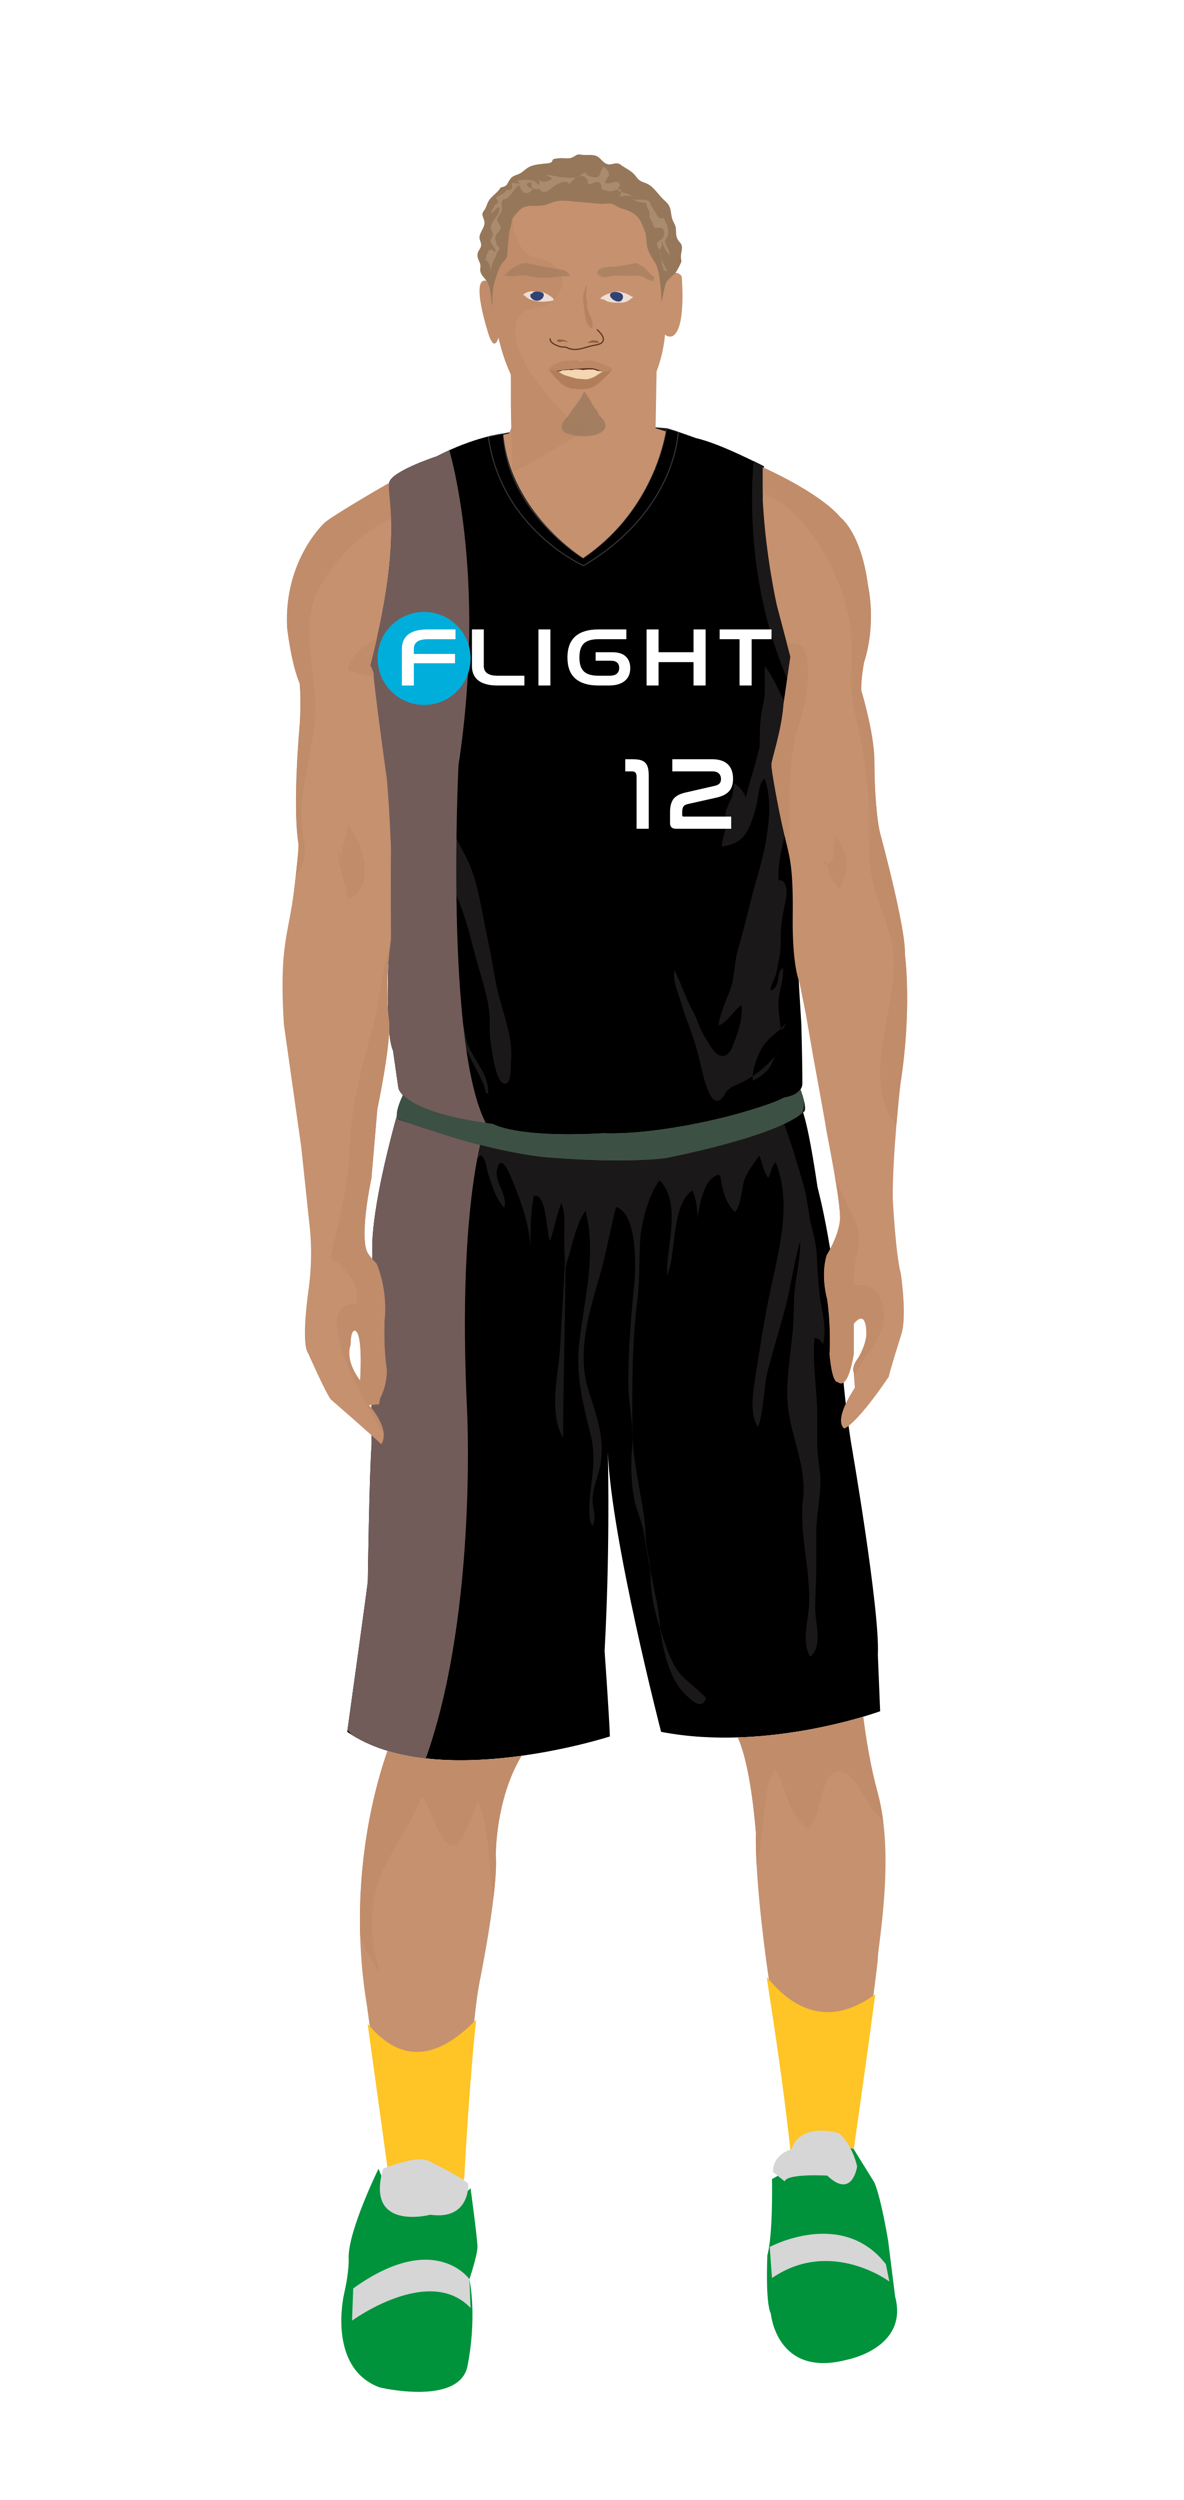 			<svg id="s612eb96f406ec" xmlns="http://www.w3.org/2000/svg" xmlns:xlink="http://www.w3.org/1999/xlink" x="0px" y="0px" width="1029.1px" height="2172px" viewBox="0 0 1029.1 2172">
			
			<defs>
				<style type="text/css"><![CDATA[
								
									#s612eb96f406ec .headband .base{fill:#FFC425;}
					#s612eb96f406ec .headband .shadow{fill:#f5ba1b;}
					#s612eb96f406ec .skin{fill:#c6916f;}
					#s612eb96f406ec .skin.shadow{fill:#c18c6a;}
					#s612eb96f406ec .arms .wrap {fill:#009d45;stroke-width:4;stroke:#009d45}
					#s612eb96f406ec .legs .wrap {fill:#ebb011;stroke-width:4;stroke:#ebb011}
					#s612eb96f406ec .legs .socks {fill:#FFC425;stroke-width:3;stroke:#FFC425}
					#s612eb96f406ec .shoes .base{fill:#00933b;}
					#s612eb96f406ec .shoes .sole{fill:#d6d6d6;}
								#s612eb96f406ec .waist-base .uniform{fill:#00a24a;}
				]]></style>
			</defs>

					
<defs><style type="text/css"><![CDATA[
#s612eb96f406ec .uniform{fill:#000;}
#s612eb96f406ec .uniform.shadow{fill:#1A1818;}
#s612eb96f406ec .uniform-pattern .pattern-2{fill:#715c5a;}
#s612eb96f406ec .uniform-pattern .pattern-3{fill:#00aedb;}
#s612eb96f406ec .uniform-pattern .pattern-4{fill:#3d5044;}
#s612eb96f406ec .uniform-pattern .pattern-5{fill:#000000; stroke-width:1; stroke:#333;}
#s612eb96f406ec .uniform-pattern .identifiers .number path{ fill:#ffffff;}

]]></style></defs>
<g class="uniform uniform-base"><g class="jersey jersey-base"><path class="uniform" d="M324.6,723.6c5.6,24.6,11.8,49.4,15,74.4c0,0-6.9,94.4,2,114.8l4.6,31.9c0,0,0.9,21.2,82.3,31.8c0,0,19.5,12.4,96.4,8c0,0,38,2.7,106.2-14.2c0,0,38-9.7,50.4-16.8c0,0,15.9-1.8,15.9-12.4c0-10.6-0.2-23.7-0.9-51.5c0,0-2.7-42.5-3.3-58.4c0,0-3.8-66.1-4.6-78.5c0,0,8.8-61,9.7-84c0,0,0-29.2,2.7-52.2c0,0-31-101.7-31.9-129.2c0,0-6.4-60.2-5.1-82.1c0,0-37.8-19.9-59.1-24.6c0,0-21.9-8-25.9-8.6c0,0-8,69-72.3,112.8c0,0-63.3-39.2-69.4-108.2c0,0-24.8,2.7-57.9,19.9c0,0-34.1,11.1-40.3,20.8c-6.2,9.7,15,39.8-19.5,169c0,0.1,0,0.2,0,0.3c-1.4,11.4-2.8,22.8-4.4,34.2c-1.8,12.6-6.1,26.6-5.9,39.2c0.1,8.7,6.8,32.3,14.3,56.9"/><path class="uniform shadow" d="M323.6,716.8c7.7,25.1,16.4,51.1,20.1,63.2c5.9,19.1,7.8,36,7.8,56.5c0,13.7-3.5,25.5-6.7,38.5c-1.8,7.5-4.8,23.2-0.1,30c1.5-4.8,3.2-9.7,4.8-14.4c2,11.6,5.2,29.3,13.3,38.7c4.7,5.4,21.2,20.9,29.2,16.7c-3.4-8.5-9.9-15-17.2-20.5c-6.8-5.1-18.4-5.7-16.7-15.8c2.1-12.8,16.7-3.4,21.7,2.4c4,4.6,21.5,28.1,27.4,20.6c-9.6-11.3-28.8-25.5-31.9-40.5c6.6,1.6,17.7,6.8,23,11.4c6.1,5.3,9.3,13.2,12.9,20.2c3.9,7.7,9.9,17.5,11.2,26c0.4,0,1.4,0.1,1.9,0.1c1-18.7-15.7-31-19.1-47.7c-2.6-12.6-6.2-25.7-10-37.8c-1.6-5.3-3.7-14.9-7.6-18.8c-1.8-1.9-5.1-2.1-6.5-3.7c-4.8-5.3-6.5-18.1-8.3-24.8c-2.7-9.9-7.8-17.5-12.8-26.5c-10.3-18.7-17.7-45.6-15.7-67c2,1.6,4,3,6.4,3.4c0.1-2.9,0.5-5.9,1.2-8.7c3.6,7.3,8.8,14.4,12.9,21.6c6.9,12.2,4,30.2,12.6,40.8c1.2-4.7,2.7-11.5,7.7-13.3c0.2-4.9-0.4-10.4,0.6-14.9c4.5,9.2,8.2,19.2,12.3,28.7c8.4,19.5,12.2,39.5,18.1,59.8c4.3,14.9,9.3,30.2,9.6,45.8c0.1,6.3-0.5,12.5,0.8,18.7c0.9,4.7,4.2,38.4,13.3,35.8c4.6-1.3,4-13.6,4.3-17.2c2.6-26.3-9.5-48.4-13.7-73.5c-2.4-14.6-5.1-28.3-8.2-43c-4.7-22.2-7.3-45.6-18.4-65.5c-4-7.1-7-14.6-11.3-21c-5.4-8-10.6-16.2-14.1-25.7c-2.5-7-3.7-14.9-7.2-21.5c-3.2-6-8.6-10.3-11.2-16.9c-1.5-3.9-2.1-8-3.2-12c-2.8-10.5-8.7-21.2-10.2-31.8c-1.6-11.3,5.4-30.4-0.5-39.6c-0.1,5.7-3.1,11-3.4,16.8c-0.3,4-0.8,7.9-1.2,11.9c-1.6,18.5,8.7,40.8,3.2,58.1c-3.4-4-2.9-12.3-3.9-17c-3-15.1-6.7-28.3-14.3-42.2c4.7,11.9,4.8,27.3,4.9,40c0,9-2.3,17.2-2,26.3c0.3,8.8,2.9,17.1,3.9,25.7c-6.4-5.9-11.3,20.1-9,30.3"/><path class="uniform shadow" d="M660.1,650c0.5-11.7-0.1-23.1,2.5-34.4c1.1-4.9,2-9.6,2.1-14.6c0.2-7.3-0.3-15.1,0.1-22.2c8.2,10.1,11.9,22.7,19.1,33.2c1.6-4.2,0.5-10.4,0.7-15.1c7.3,7,11,25.7,11.9,35.4c1.5,16.6-4.4,33.9-8.1,49.9c-2.7,11.9-3.5,24.1-5.2,36.1c-2.2,15.5-7.6,30.4-6.5,46.5c7.1-1.3,7.5,10.2,6.6,14.9c-2.5,13.6-5.1,23.4-4.7,37.4c0.3,10.3-2.1,18.9-4,28.8c-0.8,4.1-5.6,11.5-4.9,14.6c9.6-2.8,4.5-17.3,10.9-19.4c0.7,10.5-3.3,18.2-3.9,28.2c-0.5,8.7,1.1,16.9,2.1,25.4c2.1-1,3.5-3.2,3.7-5.5c-5.7,7.8-14.4,11.6-19.5,20.1c-5.2,8.6-9.2,19.4-8.8,29.5c5.8-2.7,12.5-7.4,15.7-13.1c2.9-5,2.9-8.3,7.4-12.3c-9.7,11.7-19.8,20.7-33.3,27.3c-4.8,2.3-8.8,3.3-12.4,7.4c-2.2,2.5-4.3,9-9.2,8.1c-7.2-1.3-11.9-24.9-13.5-31.6c-2.9-12.9-6.6-24.2-11.2-36.4c-3.2-8.5-5.7-17.4-8.6-26c-2-5.8-4.4-13.7-2.8-19.3c5.8,11.3,9.2,23.4,15.5,34.6c4.3,7.7,6.1,16.1,10.9,23.4c3.2,5,8.4,16.2,15,16.5c7.1,0.3,9.7-10.3,11.7-15.5c3.6-9.2,5.9-18.7,5.1-28.7c-6.7,4.3-12.6,15.5-20,17.6c1.4-10,5.9-20,9.7-29.6c4.6-11.7,3.7-24.4,7.3-36.6c6.2-20.7,10.5-42.1,16.7-62.9c6.9-23.3,15.6-61.2,6.3-85.4c-5.1,4.4-4.9,13.3-6.2,19.6c-1.6,7.6-3.8,15.4-7,22.5c-4.8,10.7-11.6,15.3-23.7,17.1c-0.4-6.1,2.7-12,3.3-18.1c0.4-3.8-0.8-8.1-0.1-11.8c1.1-5.7,4.9-10.4,6-16c0.7-3.1,0.6-6.1,1.5-9c4.1,2.4,8.3,7.5,10,12.1c2.3-10.1,5.6-20.2,8.4-30.1c1.6-5.6,2.2-11.3,5.3-16.6"/><path class="uniform shadow" d="M424.4,379.2c11.1,80.6,82.8,112.2,82.8,112.2c80.8-47.9,81-116.6,81-116.6l-9-2.8c0,0-8,69-72.3,112.8c0,0-63.3-39.2-69.4-108.2l-11.5,2.2C425.4,378.9,424.9,379,424.4,379.2z"/><path class="uniform shadow" d="M506.8,484.8C571.2,441,579.2,372,579.2,372c-88.3-7.5-141.8,4.6-141.8,4.6C443.6,445.6,506.8,484.8,506.8,484.8z"/><path class="uniform shadow" d="M346.4,411c-3.3,2.1-5.9,4.2-7.2,6.3c-6.2,9.7,15,39.8-19.5,169c0,0.1,0,0.2,0,0.3c-1.4,11.4-2.8,22.8-4.4,34.2c-1.7,12.3-5.9,25.9-5.9,38.3C358.9,511.6,354,440.6,346.4,411z"/><path class="uniform shadow" d="M664.1,405.1c0,0-3.6-1.9-9.1-4.6c-2.9,33-6,131.5,45.4,222.1c0.2-2.1,0.4-4.2,0.6-6.3c0,0-31-101.7-31.9-129.2C669.2,487.2,662.8,427,664.1,405.1z"/></g><g class="waist waist-base"><path class="uniform shadow" d="M681.6,953.4c-12.4,7.1-50.4,16.8-50.4,16.8C563,987.1,525,984.4,525,984.4c-77,4.4-96.4-8-96.4-8c-52.5-6.8-71.5-18.1-78.3-25.2c-8.3,17.5-4.6,21.2-4.6,21.2c2,0.7,30.5,10,30.5,10c63.7,21.2,101.5,23.2,101.5,23.2c65.7,5.3,100.9,0.7,100.9,0.7c102.8-19.9,120.8-41.1,120.8-41.1c1.3-3.2-0.9-11.1-3.6-18.6C691.5,952.3,681.6,953.4,681.6,953.4z"/></g><g class="shorts shorts-base"><path class="uniform" d="M763,1437.6c2-38.5-23.2-183.8-23.2-183.8c-6-37.8-8-69.7-8-69.7c-4-89.6-21.2-152.6-21.2-152.6c-5.9-39.9-10-57.4-12.6-65.1c-5.6,4.8-31.3,22.8-119.5,39.9c0,0-35.2,4.6-100.9-0.7c0,0-37.8-2-101.5-23.2c0,0-28.5-9.3-30.5-10c0,0-0.6-0.7-0.8-2.7c-24.2,87.8-21.1,116.8-21.1,116.8c-1.3,31.2-0.7,168.5-0.7,168.5c-2,24.5-3.3,118.8-3.3,118.8c-2,16.6-17.9,130.7-17.9,130.7c76.3,53.1,228.3,4,228.3,4c-0.7-19.2-4.6-74.3-4.6-74.3c4.4-80.5,3.3-151.7,2.8-172.8c3,75.8,46.3,243.1,46.3,243.1c92.9,17.9,190.4-17.9,190.4-17.9L763,1437.6z"/><path class="uniform shadow" d="M715.2,1168.2c4.1-13.7-1.4-30.5-2.9-44.3c-1.2-11.6-1.8-22.4-2.4-34.2c-0.6-12.1-4.5-21.5-6.4-33.5c-1.5-9.1-2.6-18.2-5.1-26.8c-5-17.4-10.4-35.5-16.9-53.1c-16.5,8-47.3,19.1-103,29.9c0,0-35.2,4.6-100.9-0.7c0,0-37.8-2-101.5-23.2c0,0-9.2-3-17.6-5.7c-0.3,7.2-1.7,15.1-2.6,20.1c-2.2,12.5-10.4,23.3-16.1,34.3c-6.5,12.4-4.2,25-6,38.4c-1.2,9.2-7.4,17.7-6.9,27.2c8.8-5.1,8.8-17,13.3-25.6c7.6,10.5,1.7,38.1,0,51.1c-2.4,18-1.1,36.9-1.1,55.1c0,19.4,0.2,38.8-2.7,57.5c-2.3,15,3.6,30.2,3.6,45.1c0,16.5-3.8,31.3-7.1,47.3c-4.3,20.4-6.6,34.8-1.7,55.2c4.2,17.6,2.8,35.7,7.1,53.2c2.2,9.1,6.4,17.2,9.5,26c1.9,5.3,2.6,12.4,6,16.7c-1.5-9.3-0.8-17-4.1-26.1c-2.4-6.6-5.5-12.8-7.9-19.4c-3.4-9.5-2.7-18.5-2.7-28.8c0-10.9-1.9-18.6-3.3-28.9c-2.1-15.5,3-29.1,7.8-44.2c19.1,19.4,1.8,62.2,23.9,78.6c2.4-7.4,0.2-16.5-0.1-24.3c-0.3-8.9,0.2-17.8,0-26.6c-0.4-20.7-5.4-39.3-8.6-59.4c-5.3-32.8-8.1-66-14.4-98.9c-5.3-27.9-5.8-51.7,2.6-79.1c9.7-31.6,13-64,23.2-95.4c3.2,4.1,4.8,10.7,4.6,16.9c3.5-9.7,8.5-17.5,13.1-27.5c13.5,19.3-7.3,54.8,11.2,71.6c1.1-20.5-13.4-52.2,4.5-67.4c6.8,10.8-2.5,22.6,2,33.3c4.8-14.6-1.5-38.4,12.2-48.9c4.8,3.1,4.7,10.4,6.4,15.7c2.8,8.9,7,22.5,14,29.7c3.6-9.9-8.2-21.9-6.3-32.4c2.4-13.2,8.4-3.2,11.5,4.2c8.5,20.1,17.6,44,17.7,65.9c0-16.7-0.2-31.5,2.8-47.7c11.5-3.3,10.7,31.4,14.1,39c3.8-10.8,5.8-22.3,9.8-33c4,9.3,2.5,21.4,2.5,31.5c0,6.7,0.4,13.5,0.7,20.3c-1.3,23.1-4.3,75-4.3,75.5c-1.8,23-9.9,55.6,2.8,76.7c-0.3-22.2,1.7-107.6,2.1-147.6c0.6-2.8,1.3-5.7,2.2-8.5c3.7-11.9,7.6-31.5,15.1-41c9.8,37.4-1.1,76.6-5.3,113.5c-3.3,29.4,2.6,52.1,9.5,79.8c4.6,18.4,2.4,31.5,0.2,49.5c-0.7,5.8-2.9,27.2,1.8,30.5c3.6-7.2,0.3-13.3,0-20c-0.6-10.5,3.7-19.5,6-29.4c5.8-25-2.4-44.7-9.8-68.7c-10-32.7,0.8-67,10-98.9c5.7-19.8,9-40.2,14.2-59.7c18.2,5.5,17.3,50.3,15.8,66.1c-2.8,28.8-5.2,57-5.2,86c0,19.4,4.9,37.3,3.3,56.4c-1.2,14.8-1,31.3,2,45.9c2,9.8,6.7,18.8,8.2,28.7c1.6,10.7,3.5,21.2,5.5,31.6c0.2,2.5,0.5,6,0.5,7.5c0.1,15.5,3.4,29.3,8.1,43.7c0.9,7,2.5,16.3,4.3,22.8c3.8,14.2,9.1,27.1,19.3,36.3c4.3,3.8,12.5,12.3,16.4,1.6c-8.8-10.1-20.3-15.8-27-27.4c-5-8.8-8.1-18.5-11.4-28.1c-0.3-0.8-0.9-3.1-1.3-4.8c-1.1-9.2-1.9-18.5-4-27.5c-1.6-7.2-3.5-17.6-4.9-25.1c-0.4-4.3-1.1-8.6-2.1-13c-2.4-10.4-1.6-20-3-30.4c-3.5-25.4-10.1-50.1-10.3-76.2c-0.3-38.4-0.4-76.3,4.4-114.1c2.4-18.4,1.1-36.7,2.6-54.8c1-12.4,8.4-39.1,16.7-48.4c19.5,20.3,5.4,57.7,6.4,82.5c8.4-18.6,3.4-61.4,22-73.7c3.1,6.4,4.5,15.5,4.3,24.4c2.2-14,5.7-30,13.5-35.6c7.9-5.7,6.3-0.1,8,7.6c1.8,8.2,5,16.3,11.1,22.4c6.3-6.2,5.4-22.1,9.3-30.5c3-6.4,8.3-13.6,12.1-18.6c2.1,5.6,3.9,15.1,7.7,19.4c2.8-5.1,2.2-9.9,6.4-13.5c15.2,37.2,1.4,81.1-6.2,118.7c-4.1,20.3-7.3,40.9-10.4,61.1c-2.2,14.3-7.4,37.3,1.3,50.2c5.7-16.8,4.4-34.9,9.2-52c4.4-15.9,8.6-31,13.2-46.9c6-20.5,8.2-42.7,14.2-62.5c0.3,13.6-3.1,26.9-4.6,40.5c-1.3,12.5-0.7,25-1.9,37.5c-2,21.2-6.4,44.7-4.1,66c2.9,26.5,16.2,51.9,13.1,79.4c-3.6,32.2,6.9,61.6,5.1,93.5c-0.8,14.3-6.5,30.6,1,43.9c11.2-8.4,4.8-28.4,4.5-40c-0.3-11.6,0.9-23.3,0.9-35c0-10.9,0-21.7,0-32.6c0-14.4,3.1-27.8,3.6-42c0.4-11.4-2.7-22.4-2.7-33.9c0-8.4,0-16.8,0-25.2c0-22.3-4.5-46.3-2.5-68.1C711.6,1162.6,714.2,1164.9,715.2,1168.2z"/></g></g><g class="mask-shorts"><g><defs><path id="s612eb96f406ec-shorts-clip-path-def" d="M763,1437.6c2-38.5-23.2-183.8-23.2-183.8c-6-37.8-8-69.7-8-69.7c-4-89.6-21.2-152.6-21.2-152.6c-5.9-39.9-10-57.4-12.6-65.1c-5.6,4.8-31.3,22.8-119.5,39.9c0,0-35.2,4.6-100.9-0.7c0,0-37.8-2-101.5-23.2c0,0-28.5-9.3-30.5-10c0,0-0.6-0.7-0.8-2.7c-24.2,87.8-21.1,116.8-21.1,116.8c-1.3,31.2-0.7,168.5-0.7,168.5c-2,24.5-3.3,118.8-3.3,118.8c-2,16.6-17.9,130.7-17.9,130.7c76.3,53.1,228.3,4,228.3,4c-0.7-19.2-4.6-74.3-4.6-74.3c4.4-80.5,3.3-151.7,2.8-172.8c3,75.8,46.3,243.1,46.3,243.1c92.9,17.9,190.4-17.9,190.4-17.9L763,1437.6z"/></defs><clipPath id="s612eb96f406ec-shorts-clip-path"><use xlink:href="#s612eb96f406ec-shorts-clip-path-def" overflow="visible"/></clipPath></g></g><g class="mask-jersey"><g><defs><path id="s612eb96f406ec-jersey-clip-path-def" d="M324.6,723.6c5.6,24.6,11.8,49.4,15,74.4c0,0-6.9,94.4,2,114.8l4.6,31.9c0,0,0.9,21.2,82.3,31.8c0,0,19.5,12.4,96.4,8c0,0,38,2.7,106.2-14.2c0,0,38-9.7,50.4-16.8c0,0,15.9-1.8,15.9-12.4c0-10.6-0.2-23.7-0.9-51.5c0,0-2.7-42.5-3.3-58.4c0,0-3.8-66.1-4.6-78.5c0,0,8.8-61,9.7-84c0,0,0-29.2,2.7-52.2c0,0-31-101.7-31.9-129.2c0,0-6.4-60.2-5.1-82.1c0,0-37.8-19.9-59.1-24.6c0,0-21.9-8-25.9-8.6c0,0-8,69-72.3,112.8c0,0-63.3-39.2-69.4-108.2c0,0-24.8,2.7-57.9,19.9c0,0-34.1,11.1-40.3,20.8c-6.2,9.7,15,39.8-19.5,169c0,0.1,0,0.2,0,0.3c-1.4,11.4-2.8,22.8-4.4,34.2c-1.8,12.6-6.1,26.6-5.9,39.2c0.1,8.7,6.8,32.3,14.3,56.9"/></defs><clipPath id="s612eb96f406ec-jersey-clip-path"><use xlink:href="#s612eb96f406ec-jersey-clip-path-def" overflow="visible"/></clipPath></g><g><defs><path id="s612eb96f406ec-waist-clip-path-def" d="M681.6,953.4c-12.4,7.1-50.4,16.8-50.4,16.8C563,987.1,525,984.4,525,984.4c-77,4.4-96.4-8-96.4-8 c-52.5-6.8-71.5-18.1-78.3-25.2c-8.3,17.5-4.6,21.2-4.6,21.2c2,0.7,30.5,10,30.5,10c63.7,21.2,101.5,23.2,101.5,23.2 c65.7,5.3,100.9,0.7,100.9,0.7c102.8-19.9,120.8-41.1,120.8-41.1c1.3-3.2-0.9-11.1-3.6-18.6 C691.5,952.3,681.6,953.4,681.6,953.4z"/></defs><clipPath id="s612eb96f406ec-waist-clip-path"><use xlink:href="#s612eb96f406ec-waist-clip-path-def"  overflow="visible"/></clipPath></g></g><g class="uniform-pattern">
	<g class="shorts" clip-path="url(#s612eb96f406ec-shorts-clip-path)">
		<path class="pattern-2" d="M389.5,387.5c0,0,34.5,108,9,277.5c0,0-12,242.8,24,311.1c0,0-25.5,63.9-16.5,249.8
			c0,0,10.5,210-49.5,334.5l-87-91.5L256,372L389.5,387.5z"/>
	</g>
	<g class="jersey" clip-path="url(#s612eb96f406ec-jersey-clip-path)">
		<path class="pattern-2" d="M389.5,387.5c0,0,34.5,108,9,277.5c0,0-12,242.8,24,311.1c0,0-25.5,63.9-16.5,249.8
			c0,0,10.5,210-49.5,334.5l-87-91.5L256,372L389.5,387.5z"/>
		<circle class="pattern-3" cx="368.6" cy="572" r="40.4"/>
	</g>
	<g class="waist" clip-path="url(#s612eb96f406ec-waist-clip-path)">
		<path class="pattern-4" d="M686.6,949.1c-13,7.9-52.7,16.6-52.7,16.6c-71.3,18.8-111.2,15.8-111.2,15.8
			c-77.3,2.3-100.7-6.7-100.7-6.7c-11.2-1.9-40.2-10.4-52.5-15.7c-17-7.3-19-9.4-23.2-14c-4.5,21.3-2,26.4-2,26.4
			c2.1,0.7,22.6,7.9,22.6,7.9c66.7,23.8,106.3,26,106.3,26c68.8,5.9,105.6,0.7,105.6,0.7c107.7-22.3,118.5-39.7,118.5-39.7
			c1.3-3.5,2.6-14-0.1-22.4C693,947.5,686.6,949.1,686.6,949.1z"/>
	</g>
	<g class="collar" clip-path="url(#s612eb96f406ec-jersey-clip-path)">
		<path class="pattern-5" stroke-miterlimit="10" d="M424.4,379.2c11.1,80.6,82.8,112.2,82.8,112.2
			c80.8-47.9,82.3-116.3,82.3-116.3l-10.3-3.1c0,0-8,69-72.3,112.8c0,0-66.4-39.8-69.4-108.2L424.4,379.2
			C423.9,379.3,424.9,379,424.4,379.2z"/>
	</g>
	<g class="identifiers">
		<g>
			<path fill="#FFFFFF" d="M395.9,546.8v8.5H372c-2.3,0-4.3,0.2-5.9,0.6c-1.6,0.4-2.8,1-3.8,1.8c-0.9,0.7-1.6,1.6-2,2.6
				c-0.4,1-0.6,2.1-0.6,3.2v4.6h35.8v8.1h-35.8v19.3h-10.4v-31.9c0-2.5,0.4-4.7,1.2-6.7c0.8-2,2.1-3.8,3.8-5.3
				c1.8-1.5,4-2.7,6.8-3.5c2.8-0.8,6.1-1.3,10.1-1.3H395.9z"/>
			<path fill="#FFFFFF" d="M420.5,546.8v31.8c0,1.2,0.2,2.2,0.6,3.3c0.4,1,1,1.9,2,2.7c0.9,0.7,2.2,1.3,3.7,1.8
				c1.6,0.4,3.5,0.6,5.9,0.6h23.1v8.5h-23.7c-3.9,0-7.3-0.4-10.1-1.3c-2.8-0.8-5.1-2-6.8-3.5c-1.8-1.5-3-3.3-3.8-5.3
				c-0.8-2-1.2-4.3-1.2-6.7v-31.9H420.5z"/>
			<path fill="#FFFFFF" d="M478.4,546.8v48.7H468v-48.7H478.4z"/>
			<path fill="#FFFFFF" d="M544.4,546.8v8.5H520c-5.7,0-9.9,1.2-12.5,3.7c-2.6,2.5-3.9,6.5-3.9,12.2c0,5.6,1.3,9.6,3.9,12.1
				c2.6,2.5,6.8,3.7,12.6,3.7h9.9c2.9,0,5-0.6,6.3-1.9c1.3-1.3,1.9-2.9,1.9-4.9c0-2-0.6-3.5-1.8-4.6c-1.2-1.1-3-1.6-5.5-1.6h-13.2
				v-7.4h14.3c5.3,0,9.3,1.2,11.9,3.7c2.6,2.5,3.9,5.8,3.9,10.1c0,2.1-0.3,4.1-1,5.9c-0.7,1.9-1.8,3.5-3.3,4.8
				c-1.5,1.4-3.4,2.5-5.7,3.2c-2.3,0.8-5.1,1.2-8.5,1.2H520c-8.7,0-15.3-2-19.9-6c-4.6-4-6.9-10.1-6.9-18.3c0-8.2,2.3-14.3,6.9-18.4
				c4.6-4,11.2-6,19.9-6H544.4z"/>
			<path fill="#FFFFFF" d="M572.4,546.8v19.8h30.4v-19.8h10.5v48.7h-10.5v-20.3h-30.4v20.3H562v-48.7H572.4z"/>
			<path fill="#FFFFFF" d="M670.6,546.8v8.5h-17.3v40.2h-10.5v-40.2h-17.3v-8.5H670.6z"/>
		</g>
        <g class="number">
<svg x="80px" y="640px" xmlns="http://www.w3.org/2000/svg" xmlns:xlink="http://www.w3.org/1999/xlink" width="100%" height="90" viewBox="0 0 102 85.5"><g transform="matrix(1 0 0 1 0 70)"><g transform="scale(0.085) translate(0, 0) matrix(1 0 0 1 0 70)"><path
                    transform="translate(0,0)
                    rotate(180) scale(-1, 1)"
                    d="M100,675C131,675 156,672 177,667C197,661 213,652 225,639C237,626 245,609 250,589C255,568 257,543 257,514l0,-514l-118,0l0,506C139,524 135,537 128,545C121,553 108,557 90,557l-61,0l0,118z" /><path
                    transform="translate(397,0)
                    rotate(180) scale(-1, 1)"
                    d="M476,675C541,675 592,659 627,627C662,594 679,547 679,484C679,434 667,395 642,366C617,337 577,316 522,303l-281,-63C218,235 203,226 196,214C189,201 185,185 185,166l0,-34C185,123 189,118 198,118l463,0l0,-118l-538,0C86,0 67,18 67,55l0,102C67,184 69,209 74,230C79,251 87,270 98,286C109,301 125,314 144,325C163,336 186,344 215,351l284,65C523,421 540,430 549,441C558,452 562,466 562,482C562,505 555,523 541,537C527,550 506,557 479,557l-390,0l0,118z" /></g></g></svg>
	</g>
    </g>
</g>			
						
						<g class="neck"><path class="skin" d="M506.8,484.8c56.8-38.6,69.6-96.8,71.9-110l-10.9-3.4l-8.2-18.3H452.2l-9.7,23.3l-5,1.3 C444.2,446,506.8,484.8,506.8,484.8z"/></g>
			
			<g class="pose pose-5">
	<g class="arms">
		<path class="right skin" d="M336.3,677.3c0,0-10.9-78.1-11.8-92.8c0,0-1.3-4.7-2.8-6.1
			c29.4-114.2,13.8-147.1,16.5-158.8c-4.6,2.6-51.9,29.9-56.7,35.2c0,0-34.8,32.1-32,90.1c0,0,3.2,30.5,10.9,48.8
			c0,0,1.5,13.9,0.1,35.4c0,0-6.5,69.8-1.2,103.6c0,0,1.3-1.4-3.6,39.6c-4.9,41-13.2,47.5-9,117.4l15.1,106.6l7.6,71.7
			c0,0,2.7,23.2-1,50.8c0,0-7.2,47.8-0.6,56.8c0,0,15.5,35.1,19.8,40.2c0,0,41.6,36.2,43.7,38.8c0,0,9.4-9.9-10.7-34.1l8.7-0.5
			l1-5.4c0,0,6.1-10.4,5.8-25.1c0,0-3-15.9-1.9-43.3c0,0,3.3-22.9-6.9-48.3c0,0-7.1-6.9-8.7-11.5c0,0-6.1-12.3,4.2-63l5.1-59.7
			c0,0,12.5-59.5,10.1-77.4c0,0-4.4-29.1,1.8-70.2c0,0-0.3-60.6,0-78C340,738,338.1,695.8,336.3,677.3z M313,1199.3
			c-14-18.7-8.3-30.7-8.3-30.7c0-12.7,3.3-12.7,3.3-12.7C316,1156,313,1199.3,313,1199.3z"/>
		<path class="left skin" d="M663,406c0,0,49,21.5,67.5,43.5c0,0,18,13,24,59.5c0,0,7.5,32-3.5,66.5
			c0,0-2.5,12.5-2.5,24c0,0,11.5,37.5,11.5,62s2,50.5,5,62.5c0,0,22.5,82.5,21.5,105c0,0,6.5,46.5-4,113.5c0,0-7,62-6.5,99.5
			c0,0,2.5,48,7,64.5c0,0,5.5,36.5,0.5,52.5c0,0-10,31.5-11,37c0,0-25.5,38.5-38.5,45c0,0-11-4.5,9-35.5l-1-13.5c0,0-2.5-4,4-12.5
			c0,0,7-11.5,7-21c0,0,0.5-22.5-11-8.5v26c0,0-4.5,32.5-14,24.5c0,0-4.5,2.5-7-24c0,0,1.5-22.5-2-47.5c0,0-6-20.5-0.5-38.5
			c0,0,10-16,11.5-30s-12-78.5-12-80S707,919,707,919l-6.5-37.5c0,0-5-25.2-5.8-28.7c0,0-6.2-13.3-5.7-56.8s-2.5-51-7.5-72
			s-11-55-11-59.5s9-30,10.5-52.5l6-41.5c0,0-6.7-25.3-11.7-44.3c0,0-9.8-42.7-12.3-91.2V406z"/>
		<path class="skin shadow" d="M716,751c13.1-0.2,5.7-16.2,10.9-24.9c11.4,18.4,11.3,27.5,2.7,46.4
			c-6.6-7.3-10.4-16.2-11.6-25.5"/>
		<path class="skin shadow" d="M296,745c1.1-9.6,5.4-18.3,6.4-27.8c12.8,14,25.5,54.6-0.1,63.6
			c-2-15.1-9-28.3-8.3-43.8"/>
		<path class="skin shadow" d="M333.6,1246.4c-0.2-5.5-3-14-12.9-25.9l8.7-0.5l1-5.4c0,0,6.1-10.4,5.8-25.1
			c0,0-3-15.9-1.9-43.3c0,0,3.3-22.9-6.9-48.3c0,0-7.1-6.9-8.7-11.5c0,0-6.1-12.3,4.2-63l5.1-59.7c0,0,12.5-59.5,10.1-77.4
			c0,0-4.1-27.2,1.2-66.2c-8,23.5-8.5,48.6-15.4,72.9c-10,35-18.6,67.2-20,104.5c-1.1,30.8-7.3,54.9-14.1,83.6
			c-4.6,19.4-0.8,9.3,8,20c7.7,9.2,14.4,15.8,11.8,31.8C271.6,1131.2,305.6,1200.9,333.6,1246.4z M313,1199.3
			c-14-18.7-8.3-30.7-8.3-30.7c0-12.7,3.3-12.7,3.3-12.7C316,1156,313,1199.3,313,1199.3z"/>
		<path class="skin shadow" d="M338.3,419.5c-4.6,2.6-51.9,29.9-56.7,35.2c0,0-34.8,32.1-32,90.1
			c0,0,3.2,30.5,10.9,48.8c0,0,1.5,13.9,0.1,35.4c0,0-6.5,69.8-1.2,103.6c0,0,1-1.1-2.3,28.3c0.4-0.7,0.9-1.3,1.3-2
			c12.9-19.2,3-29.2,3.5-51.4c0.7-34.7,14.6-69.3,12-102.6c-2.8-35.8-12.9-68.5,6.7-99.9c13-20.9,34.3-43.7,59.3-54.3
			C339.3,433.3,337.2,424.5,338.3,419.5z"/>
		<path class="skin shadow" d="M324.6,584.5c0,0-1.3-4.7-2.8-6.1c2.2-8.5,4.1-16.6,5.9-24.3
			c-12.1,6.7-25.5,18.4-25.4,28.5c5.6,1,14.1,3.7,22.6,5.5C324.7,586.7,324.6,585.5,324.6,584.5z"/>
		<path class="skin shadow" d="M701.9,577c-1.5-17-5.6-18.5-18-18.3c1.8,7,3.1,11.8,3.1,11.8l-6,41.5
			c-1.5,22.5-10.5,48-10.5,52.5s6,38.5,11,59.5c1.7,7,3.1,12.5,4.3,18.4c0.1-1.3,0.2-2.4,0.2-3.3c1.4-36.3-2.6-72.3,7.5-106.4
			C699.1,613.7,703.7,597.1,701.9,577z"/>
		<path class="skin shadow" d="M786.5,829c1-22.5-21.5-105-21.5-105c-3-12-5-38-5-62.5s-11.5-62-11.5-62
			c0-11.5,2.5-24,2.5-24c11-34.5,3.5-66.5,3.5-66.5c-6-46.5-24-59.5-24-59.5C712,427.5,663,406,663,406v22.2
			c43.9,18.2,72.1,79.6,76.6,120.7c2.4,22.6-2.4,44.2,2.5,65.7c5.1,22.5,9.4,44.4,11.9,68.4c2.4,22.5,0.3,45.3,2,68.1
			c1.9,24.6,15.3,46.9,19.6,71.4c7.7,44.4-22.5,97.3-5.3,140.3c2.1,5.3,4.9,10.2,8.9,13.7c1.6-19.3,3.3-34,3.3-34
			C793,875.5,786.5,829,786.5,829z"/>
		<path class="skin shadow" d="M742.8,1116.7c-3.4-24.2,10.1-35.4-0.3-57.8c-5.4-11.7-11.4-23.6-16.6-35.7
			c2.7,15.8,4.8,31.2,4.2,37.3c-1.5,14-11.5,30-11.5,30c-5.5,18,0.5,38.5,0.5,38.5c3.5,25,2,47.5,2,47.5c2.5,26.5,7,24,7,24
			c9.5,8,14-24.5,14-24.5v-26c11.5-14,11,8.5,11,8.5c0,9.5-7,21-7,21c-6.5,8.5-4,12.5-4,12.5l0.3,3.8c0-0.1,0.1-0.2,0.1-0.3
			c7.4-16.6,23.8-30.2,25.6-49C769.5,1130.1,761.6,1113.1,742.8,1116.7z"/>
				<path class="right full wrap" display="none" d="M260.9,597.9c0.3,5.7,0.7,16.7-0.2,31.1c0,0-6.5,69.8-1.2,103.6
			c0,0,1.3-1.4-3.6,39.6c-4.9,41-13.2,47.5-9,117.4l15.1,106.6l7.6,71.7c0,0,0.4,3.3,0.7,8.9c17.5,2.2,33.2,1.3,46.8-1
			c-0.4-9.1,0.4-25.3,5.9-52.5l5.1-59.7c0,0,12.5-59.5,10.1-77.4c0,0-4.4-29.1,1.8-70.2c0,0-0.3-60.6,0-78c0,0-1.9-42.2-3.7-60.7
			c0,0-7.5-53.7-10.6-80.4C300.7,604.8,279.1,603.6,260.9,597.9z"/>
						<path class="left full wrap" display="none" d="M786.5,829c1-22.5-21.5-105-21.5-105c-3-12-5-38-5-62.5
			s-11.5-62-11.5-62c0-2.3,0.1-4.7,0.3-7c-23.3,2.8-45.8,2.9-65.2,1.9L681,612c-1.5,22.5-10.5,48-10.5,52.5s6,38.5,11,59.5
			s8,28.5,7.5,72s5.7,56.8,5.7,56.8c0.8,3.5,5.8,28.7,5.8,28.7L707,919c0,0,11,60,11,61.5c0,1.1,7.1,35.4,10.4,59.5
			c16.8-1.9,32.9-6.2,47.7-11.5c0.9-37.2,6.4-86,6.4-86C793,875.5,786.5,829,786.5,829z"/>
											</g>
	<g class="legs">
		<path class="left skin" d="M336.8,1521c-10.5,29.6-35.5,115.7-17.8,222c0,0,25,181,28,203s55-54,55-54s7-131,15-171c0,0,16-78,14-109
			c0,0-0.7-48.1,22.3-86.6C416.8,1530.4,373.3,1532.1,336.8,1521z"/>
		<path class="right skin" d="M763,1558c-6.2-22.6-10.1-46.1-12.7-66.6c-21,6.2-62.2,16.5-109,18c4.9,10.9,11.6,34.1,15.7,82.5
			c0,0-2,43,14,146s21,162,21,174s45-20,45-20s26-181,26-191S778,1613,763,1558z"/>
		<path class="socks" d="M402,1892c0,0,4.2-79.4,9.9-133.4c-39,38.3-68.8,28-90.2,4.2
			c6.6,47.6,22.9,165.7,25.3,183.2C350,1968,402,1892,402,1892z"/>
		<path class="socks" d="M692,1912c0,12,45-20,45-20s14.5-101,21.8-156.3c-40.3,27.5-70.8,9-90.2-13.5
			c0.7,5.1,1.5,10.3,2.4,15.8C687,1841,692,1900,692,1912z"/>
		<path class="skin shadow" d="M763,1558c-6.2-22.6-10.1-46.1-12.7-66.6c-21,6.2-62.2,16.5-109,18
			c4.9,10.9,11.6,34.1,15.7,82.5c0,0-0.4,9.1,0.7,28.9c0.9-5.5,1.9-10.9,2.9-15.9c4-20,2.5-51.5,12.9-67.9
			c11.1,17.3,10.3,38.4,28.5,51.3c14.2-10,9.3-55.2,31.7-48.5c8.6,2.6,19.4,25.2,24.2,31.4c3.1,3.9,6.4,7.7,9.8,11.4
			C766.7,1574.2,765.1,1565.9,763,1558z"/>
		<path class="skin shadow" d="M336.8,1521c-8.3,23.6-25.9,83-23.8,159.9c3.6,11.2,9.1,22.2,17.3,33.4
			c-10.9-35.5-10-67.6,7.7-99.9c10-18.3,21.1-34,28.3-53.5c7.9,6.4,14.9,42.3,27.5,42.3c8.4,0,17.9-29.7,21.7-37.6
			c10.9,23.9,8.4,55.2,13.4,82.8c1.7-14.1,2.6-27.3,2-36.4c0,0-0.7-48.1,22.3-86.6C416.8,1530.4,373.3,1532.1,336.8,1521z"/>		
													</g>
	<g class="shoes">
		<path class="base" d="M329,1884c0,0-26,53-26,77c0,0,1,10-4,32c0,0-15,64,31,81c0,0,67,16,76-17c0,0,9-39,2-77
			c0,0,7-21,7-28s-6-51-6-51S355,1955,329,1884z"/>
		<path class="base" d="M671,1893c0,0,1,48-4,66c0,0-2,41,3,51c0,0,5,56,66,40c0,0,54-10,42-55l-6-48c0,0-6-37-12-51
			l-18-29C742,1867,731,1859,671,1893z"/>
		<path class="sole" d="M333,1884c0,0,29-12,39-7c0,0,29,14,35,20c0,0,2,32-33,27C374,1924,317,1939,333,1884z"/>
		<path class="sole" d="M307,1988l-1,28c0,0,67-49,103-11l-1-25C408,1980,378,1937,307,1988z"/>
		<path class="sole" d="M671,1979l-2-27c0,0,63-34,101,15l3,15C773,1982,722,1944,671,1979z"/>
		<path class="sole" d="M672,1887c0,0-2-14,16-20c0,0,5-23,41-14c0,0,11,8,16,29c0,0-4,29-26,8c0,0-35-2-37,5L672,1887z
			"/>
	</g>
</g>			<svg id="s592cd39c7b6e2" class="face" xmlns="http://www.w3.org/2000/svg" xmlns:xlink="http://www.w3.org/1999/xlink" x="324px" y="51px" width="357px" height="358px" viewBox="0 0 357 358"><path fill="#c6916f" d="M268.5,189.04c-1.41-1.92-2.86-2.74-4.22-2.91c-3.96-0.47-7.28,4.62-7.28,4.62c2.38-21.04,0-32.96,0-32.96c-16.83-65.56-65.84-69.37-76.8-69.39c-0.71,0.02-1.44,0.04-2.2,0.06c-54,1.42-71.5,44.58-71.5,44.58c-9,12.5-4,61.55-4,61.55c-21-12.95-1.5,45.45-1.5,45.45c5,13.5,8,1,8,1c2.88,12.67,6.63,23.41,10.9,32.53c0.85,44.99,1.74,68.73,1.44,83.43c23.33,0,116.79,0,123.83,0l1.52-85.32c6.58-17.33,7.31-32.14,7.31-32.14c2.5,3,6.5,1.5,6.5,1.5C272.75,234.79,268.5,189.04,268.5,189.04z M255.96,199.92C255.93,200.18,255.94,200.15,255.96,199.92L255.96,199.92z M256.22,197.67c0.03-0.3,0.07-0.64,0.11-1.01C256.29,197.01,256.25,197.35,256.22,197.67z M256.82,192.32c0.06-0.55,0.11-0.99,0.14-1.26C256.91,191.5,256.87,191.92,256.82,192.32z M265.33,190.26c-0.04-0.16-0.09-0.37-0.16-0.62c-0.13-0.5-0.31-1.2-0.54-2.1c0.22,0.86,0.4,1.58,0.54,2.1C265.24,189.9,265.29,190.1,265.33,190.26C265.47,190.79,265.48,190.83,265.33,190.26z"/><path fill="#c18c6a" d="M125.25,227.25c4.5-6.5,6.97-8.84,12.65-10c4.87-0.99,13.28-2.45,17.35-5.75c9.63-7.79,13.17-20.35,5.59-28.43c-4.32-4.6-7.03-7.3-13.05-8.81c-4.83-1.22-11.04-2.16-15.05-6.1c-7.84-7.69-11.29-20.73-10.82-31.2c0.41-8.95,9.17-18.79,15.15-24.83c7.04-7.12,15.71-14.12,23.72-20.42c-40.38,8.84-54.04,42.51-54.04,42.51c-9,12.5-4,61.55-4,61.55c-21-12.95-1.5,45.45-1.5,45.45c5,13.5,8,1,8,1c2.89,12.7,6.64,23.46,10.93,32.59c-0.78,38.87,1.32,70.54,1.15,83.21c7.79,0.1,53.6-30.51,61.45-32.32C179.16,318.81,113.75,264.75,125.25,227.25z"/><g class="eyes eyes-7"><path fill="#ffffff" fill-opacity="0.7" d="M130.67,205.17c3.71-3.85,9.45-3.34,14.5-2.67c2.44,0.33,4.47,0.94,6.55,2.17c1.45,0.85,5.95,3.1,5.42,5.14c-1.8,0.92-3.6,0.77-5.65,1.04c-3.08,0.41-5.96,0.32-9.05-0.13c-2.29-0.33-4.49-1.03-6.58-1.97C133.94,207.87,132.58,205.97,130.67,205.17"/><path fill="#ffffff" fill-opacity="0.7" d="M197.83,208.5c0.56-1.71,5.14-3.87,6.88-4.3c2.4-0.6,4.91-1.54,7.35-1.91c2.71-0.4,4.1,0.74,6.42,1.21c3,0.6,5.13,2.71,7.97,3.53c-1.7,1.15-3.57,2.93-5.45,3.85c-2.36,1.16-5.89,1.12-8.5,1.12c-2.79,0-5.38-0.26-8.03-1c-1.52-0.43-2.72-1.5-4.18-1.97c-0.84-0.27-1.79-0.09-2.63-0.37"/><path fill="#304274" d="M137.33,204.17c-0.38,1.41-0.76,2.12,0.33,3.54c0.88,1.15,1.97,1.89,3.33,2.3c2.35,0.72,5.19-0.15,6.71-2.14c0.62-0.81,1.21-2.43,0.79-3.54c-0.37-0.97-1.96-1.47-3.17-1.79c-1.23-0.32-2.88-0.37-4.17-0.21c-1.68,0.21-1.88,1.21-3.13,1.87c-0.17,0.09-0.18,0.07-0.37,0.13"/><path fill="#304274" d="M207.17,203.83c-4.42,2.89,7.97,11.78,10.17,4.12c1.76-6.12-10.3-6.54-10.83-3.29"/></g><g class="eyebrows eyebrows-21"><path fill="#96775a" fill-opacity="0.5" d="M171.5,189c-1.46-4.67-6.03-5.8-10.24-6.25c-4.7-0.5-9.13-1.75-13.8-2.43c-4.42-0.65-8.87-1.92-13.15-2.57c-4.45-0.68-8.37,1.52-12.17,3.75c-2.86,1.67-5.56,4.37-7.62,6.94c2.55,0.79,5.12,0.49,7.74,0.37c3.43-0.15,8.56-0.99,11.75-0.31c6.1,1.31,10.36,1.94,16,1.75C155,190.08,166.65,188.51,171.5,189"/><path fill="#96775a" fill-opacity="0.5" d="M229.25,177.5c-4.44,0.66-8.87,1.88-13.25,2.25c-2.83,0.24-5.67,1.15-8.5,1c-3.66-0.2-13.46,0.87-12.46,6.46c2.92,1.52,3.97,3.02,7.92,2.55c2.18-0.26,4.26-1.01,6.48-1.31c2.3-0.31,11.03,0.33,13.11,0.31c5-0.06,9.76-1.13,14.49,1.93c2.61,1.68,8.44,4.75,7.41-1.39c-3.09-1.37-4.66-4.22-7.01-6.49c-2.39-2.31-5.47-3.95-8.44-5.3"/></g><g class="hair hair-1001"><path fill="#96775a" d="M255.67,193.33c2.32-2.37,3.97-4.66,6.78-6.16c2.34-3.47,4.31-7.17,5.9-11.07c-0.29-1.33-0.51-2.68-0.52-4.02c-0.03-2.91,1.02-5.36,0.93-8.22c-0.11-3.43-2.04-3.99-3.62-6.7c-1.83-3.16-1.37-6.21-1.7-9.79c-0.29-3.28-2.06-5.05-2.99-7.7c-1.09-3.08-1.05-6.43-1.95-9.56c-1.04-3.65-3.04-5.18-5.65-7.65c-5.1-4.83-9.14-12.15-15.93-14.51c-4.87-1.69-5.75-2.43-8.6-6.24c-2.9-3.89-7.76-6.07-11.67-8.75c-1.46-1.01-1.97-1.73-3.75-2c-3.16-0.5-5.76,1.47-8.77,0.67c-4.51-1.2-6.15-5.95-10.29-7.35c-3.62-1.23-8.77-0.24-12.75-0.94c-4.27-0.74-4.29,1.05-8.02,2.56c-3.32,1.34-8.14,0.07-11.76,0.61c-1.41,0.21-3.36,0.13-4.52,0.96c-0.71,0.51-0.71,1.91-1.6,2.52c-0.9,0.62-2.88,0.84-3.95,0.95c-4.86,0.51-9.82,0.78-14.38,2.65c-3.01,1.23-5.41,3.83-8.17,5.63c-2.79,1.82-6.62,2.04-8.76,4.71c-3.71,4.62-1.89,6.57-8.82,7.96c-2.54,4.8-8.57,7.75-10.87,12.57c-1.15,2.41-1.69,4.9-3.44,7.24c-2.58,3.45-1.42,4.39-0.16,8.22c1.87,5.68-2.74,9.1-3.79,14.2c-0.65,3.18,1.8,5.55,1.25,8.52c-0.56,2.99-2.93,4.22-3.1,7.63c-0.23,4.69,3.13,6.63,2.52,10.97c-0.67,4.77,1.08,6.52,4.04,10.03c2.69,3.19,4.01,6.85,4.54,10.81c0.29,2.18,0.6,4.23,0.92,6.26c0.29,1.83-0.08,4.56,0.96,6.2c-0.34-1.71-0.02-2.36-0.02-2.36c0-6.03,0.19-12.64,1.93-18.19c1.61-5.15,3.16-11.5,6.33-15.89c1.47-2.04,3.76-3.89,4.39-6.31c0.73-2.83,0.47-6.69,0.86-9.54c0.8-5.9,0.51-10.99,2.46-16.66c0.88-2.56,0.5-4.84,1.91-7.25c1.38-2.36,3.65-4.68,5.57-6.62c5.28-5.33,12.18-3.4,19.2-4.11c5.16-0.52,9.62-3.54,15.05-4.1c5.89-0.6,11.61,0.63,17.59,0.94c6.24,0.32,12.65,1.25,18.83,1.58c3.08,0.16,6.43-0.64,9.31-0.02c2.94,0.64,5.21,2.75,7.96,3.71c5.55,1.94,10.2,2.91,14.43,7.34c3.38,3.53,4.81,8.12,6.61,12.56c1.9,4.67,0.97,10.24,2.48,15.14c1.33,4.33,4.19,9.05,6.65,12.77c4.12,6.23,5.26,26.18,5.46,33.83C251.72,209.04,253.83,195.2,255.67,193.33z"/><path fill="#aa8b6e" d="M101.18,166.07c-1.82,2.57-2.53,5.63-3.29,8.87c4.04,1.34,4.39,6.96,4.76,10.52c-0.29-4.23,1.75-8.97,3.69-12.43c1.09-1.94,1.36-4.11,2.3-6.02c0.23-0.48,1.5-1.43,1.51-1.89c0.06-1.56-0.3-0.56-0.79-1.89c-0.1-0.28-1.21-0.84-1.45-1.23c-0.7-1.13-0.34-2.06-0.62-3.27c-0.3-1.3-0.93-1.54-0.86-3.07c0.13-2.78,2.58-4.23,3.83-6.5c2.15-3.92,0.54-3.76-1.42-7.05c-1.83-3.08,0.79-5.16,2.45-8.31c1.44-2.72,0.83-3.62,0.7-6.52c-0.08-1.59-0.08-3.15,0.99-4.41c1.31-1.55,1.72-0.42,3-1.22c4.48-2.79,7.07-8.78,10.81-12.08c1.79,2.21,2.45,6.09,5.57,6.99c2.67,0.77,5.33-1.24,6.74-3.25c-1.54-0.62-5.59-2.29-5.14-4.35c0.27-1.23,2.79-1.64,3.63-1.51c0.34,1.6,0.12,4.15,1.55,5.26c1.34,1.04,4.34-0.05,5.9,0.67c1.56,0.72,1.44,2.27,3.65,2.55c2.44,0.31,4.98-2.07,6.7-3.52c2.82-2.37,12.6-8.76,14.99-3.46c3.23-2.02,4.66-5.89,8.82-6.88c2.42-0.57,4.66,0.02,6.28,1.85c0.49,0.56,1.31,1.27,1.55,1.95c0.12,0.33-0.55,1.66-0.6,1.58c1.86,3.03,4.19,0.57,6.89-0.17c4.2-1.14,5.95,2.03,5.44,6.04c2.54,0.89,5.25,2.03,8.01,1.88c2.96-0.16,5.83-2.13,8.89-1.81c0.34,2.41,0.72,4.63-1.52,6.22c3.54,0.23,6.92-1.93,10.2,0.14c1.38,0.87,1.37,1.91,2.45,2.79c2.95,2.39,7.78,1.96,11.14,3.13c-0.38,3.28,1.7,4.51,2.48,7.26c0.42,1.49-0.3,3.23,0.2,4.74c0.44,1.32,1.67,2.76,2.24,4.16c0.55,1.34,0.84,3.9,2.15,4.77c1.42,0.93,3.74-0.27,5.28,0.26c3.24,1.12,3.71,4.84,2.43,7.87c-1.28,3.03-5.99,3.44-5.79,6.84c0.05,0.8,1.56,2.96,1.86,3.79c0.72,1.95,1.54,4.35,1.81,6.42c0.44,3.49,0.34,6.49,1.84,9.45c0.28,0.55-0.26,1.32,0.07,1.88c0.36,0.59,2.72,1.08,3.41,1.76c1.26,1.23,1.53,3.09,2.39,4.4c-1.67-4.7-4.75-8.57-6.45-13.1c-0.8-2.13-2.88-7.73-2.51-10.12c0.25-1.64,1.48-2.03,1.88-3.42c0.47-1.64-0.79-3.24,0.21-4.15c1.16,4.63,3.64,8.93,6.81,12.35c-0.21-4.06-2.3-6.52-3.68-9.88c-1.75-4.28,1.45-4.49,2.21-8.46c0.42-2.22-0.42-5.85-1.03-7.92c-0.62-2.08-2.38-3.63-2.1-5.91c-4.98-0.02-4.72,0.8-7.38-4.18c-1.46-2.74-3.39-4.92-4.65-7.64c-0.57-1.23-0.19-1.9-1.55-3c-3.56-2.88-10.84-0.01-14.39-2.34c-1.08-0.71-0.73-2-1.6-2.78c-2-1.78-5.25-1.77-7.62-2.77c-1.44-0.61-2.97-0.76-3.22-2.66c-0.23-1.72,1.4-1.83,1.49-3.16c0.38-5.65-6.96-1.86-9.84-1.82c-6.46,0.09-0.15-4.48,0.37-7c0.6-2.92-2.64-6.18-4.67-7.58c-4.34,5.61-1.58,11.19-10.35,8.82c-1.27-0.34-2.79-0.69-3.92-1.41c-0.62-0.4-1-1.87-1.76-2c-2.16-0.38-4.09,3.09-6.65,3.81c-3.82,1.08-9.5,0.16-13.65-0.01c-4.32-0.18-8.5-2.11-13.34-1.85c1.25,1.29,3.73,1.6,4.99,3.12c-3.29,2.6-8.76,4.17-11.73,0.72c-0.13,0.81,1.04,3.49,0.92,3.7c-1.23,2.12-2.31-0.63-3.14-1.22c-4.18-2.99-10.75-2.15-16.04-1.91c0.51,1.02,1.18,2.06,1.8,3.06c-0.78,0.05-5.85-0.78-6.14-0.61c-1.58,0.97-0.29,1.17-0.6,2.55c-0.28,1.21,1,0.94-0.02,2.36c-0.82,1.14-3.84,1.42-5.17,1.48c-1.78,4.1-6.41,3.7-8.73,6.89c1.21,1.17,2.22,2.28,1.51,4.02c-0.45,1.12-2.02,1.38-2.72,2.29c-0.66,0.86-0.48,1.38-0.97,2.19c-0.44,0.73-2.98,3.64-1.42,4.36c0.4,0.19,4.72-4.77,5.88-5.59c3.73,6.21-8.83,12.82-6.32,20.24c0.58,1.71,1.34,2.36,1.3,4.36c-0.04,2.28-1.63,2.77-1.96,4.74c-0.54,3.27,4.96,6.47,4.37,10.04c-1.17-0.57-2.53-1.45-3.65-2.39c-0.79,0.83-1.42,0.81-2.47,0.85"/></g><g class="facial-hair facial-hair-26"><path fill="#96775a" fill-opacity="0.7" d="M169,312c3.1-6.5,12.4-16,14.6-22.7c2.6,1.2,7.7,12.5,9.8,14.7c2.7,2.8,3.3,5.7,3.3,5.7c2.7,2.6,9.9,9.1,2.2,14.6c-7.1,5-20.5,3.8-23.9,2.8c-3.9-1.1-11.7-1.3-10.7-8.4c0.4-2.9,5.5-8.7,7.7-10"/></g><g class="nose nose-19"><path fill="#bc8765" d="M186.01,198.89c-0.17,1.53-0.26,3.95-0.49,5.46c-0.58,3.86,0.9,6.29,0.88,10.24 c-0.02,6.65,6.48,12.91,4.38,19.46c-5.2-0.71-6.56-12.33-6.95-16.23c-0.33-3.31-1.14-7.11-1.01-10.49 c0.11-2.91,1.43-6.24,2.54-9.75C185.35,197.6,186.24,196.78,186.01,198.89z"/><path fill="#b78260" d="M186.01,198.89c-0.17,1.53-0.26,3.95-0.49,5.46c-0.58,3.86,0.9,6.29,0.88,10.24c-0.02,6.65,6.48,12.91,4.38,19.46c-5.2-0.71-6.56-12.33-6.95-16.23c-0.33-3.31-1.14-7.11-1.01-10.49c0.11-2.91,1.43-6.24,2.54-9.75C185.35,197.6,186.24,196.78,186.01,198.89z"/><path fill="#945f3d" d="M161,243.83c3.86,0,9,1.17,7.83,2.67c-1.81-1.34-2.52-1.08-4.8-0.63c-0.9,0.18-4.94,0.95-3.5-1.67c0.17-0.05,0.3-0.01,0.47-0.03"/><path fill="#945f3d" d="M186.53,246.48c1.49-0.25,2.67-1.44,4.18-1.75c1.86-0.39,3.19,0.31,4.87,0.4c2.92,2.19-1.31,1.76-2.66,1.57c-1.92-0.26-3.83,0.11-5.82,0.2c-0.06-0.28-0.16-0.68-0.12-0.97"/><path fill="none" stroke="#543324" stroke-miterlimit="10" d="M154.17,243c-0.44,3.85,4.94,5.77,7.57,6.78c1.67,0.64,3.08,0.72,4.93,0.72c2.05,0,2.63,0.94,4.46,1.45c7.37,2.05,13.67-1.45,20.07-2.74c2.8-0.57,7.88-1.06,8.96-4.04c1.39-3.83-2.97-7.56-5.33-10"/></g><g class="mouth mouth-17"><path fill="#F3D6B2" d="M160.53,269.64c-2.24-0.17-0.45,2.01,0.25,2.63c0.92,0.82,1.74,1.46,2.69,2.23c1.26,1.02,2.64,1.33,4.19,1.78c0.95,0.28,1.92,0.5,2.87,0.77c0.91,0.26,1.85,0.25,2.73,0.47c0.84,0.21,1.5,0.83,2.36,1.04c1.72,0.42,3.42,0.57,5.16,0.88c1.13,0.2,2.28,0,3.4,0.23c1.37,0.27,2.85,0.56,4.23,0.38c1.88-0.24,3.51-1.17,5.16-1.98c0.8-0.39,1.44-0.41,2.09-1.03c0.68-0.65,1.04-1.06,1.89-1.5c1.34-0.7,2.36-1.1,3.05-2.45c0.35-0.67,0.67-1.19,0.64-1.96c-0.06-1.65-2.53-2.56-3.78-3.39c-2.75-1.82-5.97-2.96-9.24-3.44c-2.5-0.36-4.51,0.05-6.85,0.6c-3.88,0.91-7.87,0.9-11.73,1.85c-1.34,0.33-2.76,0.24-4.04,0.73c-1.29,0.48-2.45,0.96-3.62,1.67c-0.54,0.33-0.96,0.59-1.61,0.56"/><path fill="#532316" d="M159.65,272.27c0.96-0.66,1.9-0.46,3.03-0.71c1.09-0.24,1.77-0.95,3.02-0.96c1.43-0.01,2.5,0.06,3.9-0.22c1.4-0.28,2.47,0.4,3.87-0.03c2.35-0.72,5.33-0.46,7.76-0.22c0.37,0.04,0.81,0.29,1.11,0.31c0.49,0.03,1.15-0.23,1.71-0.23c1.18,0,2.38-0.31,3.54-0.24c1.71,0.1,3.65-0.2,5.22,0.24c1.08,0.3,2.13,1.01,3.22,1.04c0.98,0.02,2.06,0.2,3.05,0.4c0.99,0.2,1.78,0.52,2.87,0.48c0.65-0.02,1.47-0.03,1.61-0.68c0.37-1.67-2.43-2.5-3.46-2.85c-2.06-0.71-4.05-1.49-6.18-1.98c-1.27-0.29-2.46-0.88-3.77-0.94c-1.15-0.05-2.34-0.05-3.49,0c-2.01,0.08-4.18,0.24-6.17,0.5c-1.89,0.24-3.77,0.18-5.68,0.32c-1.56,0.11-3.14,0.44-4.68,0.7c-1.55,0.26-3.14,0.36-4.68,0.64c-1.15,0.21-2.36,0.47-3.48,0.72c-1.62,0.36-4.6,2.54-2.23,3.83"/><path fill="#b27d5b" fill-opacity="1" d="M152.24,270.12c0.86,0.53,3.78,3.75,4.47,4.6c1.44,1.79,2.96,3.32,4.62,4.9c1.09,1.04,2.03,2.53,3.35,3.33c0.94,0.56,1.9,1.21,2.88,1.73c1.82,0.98,4,1.76,6.07,2.01c1.21,0.15,2.37,0.01,3.56,0.16c1.32,0.17,2.47,0.37,3.83,0.31c1.62-0.06,7.56-0.45,8.74-1.28c0.8-0.56,1.81-0.67,2.64-1.17c0.86-0.52,1.8-1.2,2.64-1.83c2.05-1.52,4.16-3.07,5.84-5.05c0.91-1.07,4.51-4.06,4.9-4.85c0.29-0.58,1.93-2.27,2.07-2.87c0.11-0.48-2.12-0.46-1.92-0.94c-0.82,0.17-1.57,1.09-2.4,1.48c-1.06,0.5-2.2,0.99-3.33,1.33c-1.53,0.46-2.88,1.28-4.17,2.19c-0.95,0.68-1.95,1.22-2.93,1.91c-0.96,0.68-5.32,2.25-6.51,2.37c-2.55,0.26-4.85-0.29-7.41-0.38c-2.64-0.09-4.69-0.94-7.23-1.66c-2.58-0.73-4.83-1.17-7.11-2.41c-0.88-0.48-1.62-1.12-2.55-1.53c-1.02-0.45-1.89-0.95-2.72-1.52c-1.4-0.95-3-1.1-4.71-1.18c-0.73-0.04-1.38-0.13-1.83,0.48"/><path fill="#bc8765" d="M151.92,269.96c1.22,0.2,2.52-1.94,3.38-2.67c0.87-0.74,1.97-1.58,3.02-2.08c2.07-0.97,4.83-2.17,7.13-2.42c2.82-0.31,5.72-0.27,8.56-0.67c1.43-0.2,2.68-0.54,4.06,0.16c0.63,0.32,0.98,0.82,1.72,0.99c0.95,0.22,1.86-0.28,2.74-0.49c2.33-0.54,4.72-0.98,7.13-0.62c2.58,0.38,5.23,1.53,7.74,2.22c2.27,0.63,4.3,2.02,6.61,2.71c1.47,0.44,3.52,1.13,4.12,2.82c-1.38,1.75-6.15,2.13-8.27,1.8c-2.41-0.38-4.78-1.88-7.13-2.43c-2.69-0.63-5.95-0.32-8.8-0.28c-1.67,0.02-18.77,1.07-20.87,1.79c-1.27,0.44-3.7,0.52-5.77,0c-1.09-0.27-5.04,0.34-5.38-0.67"/></g></svg>										
			</svg>
			